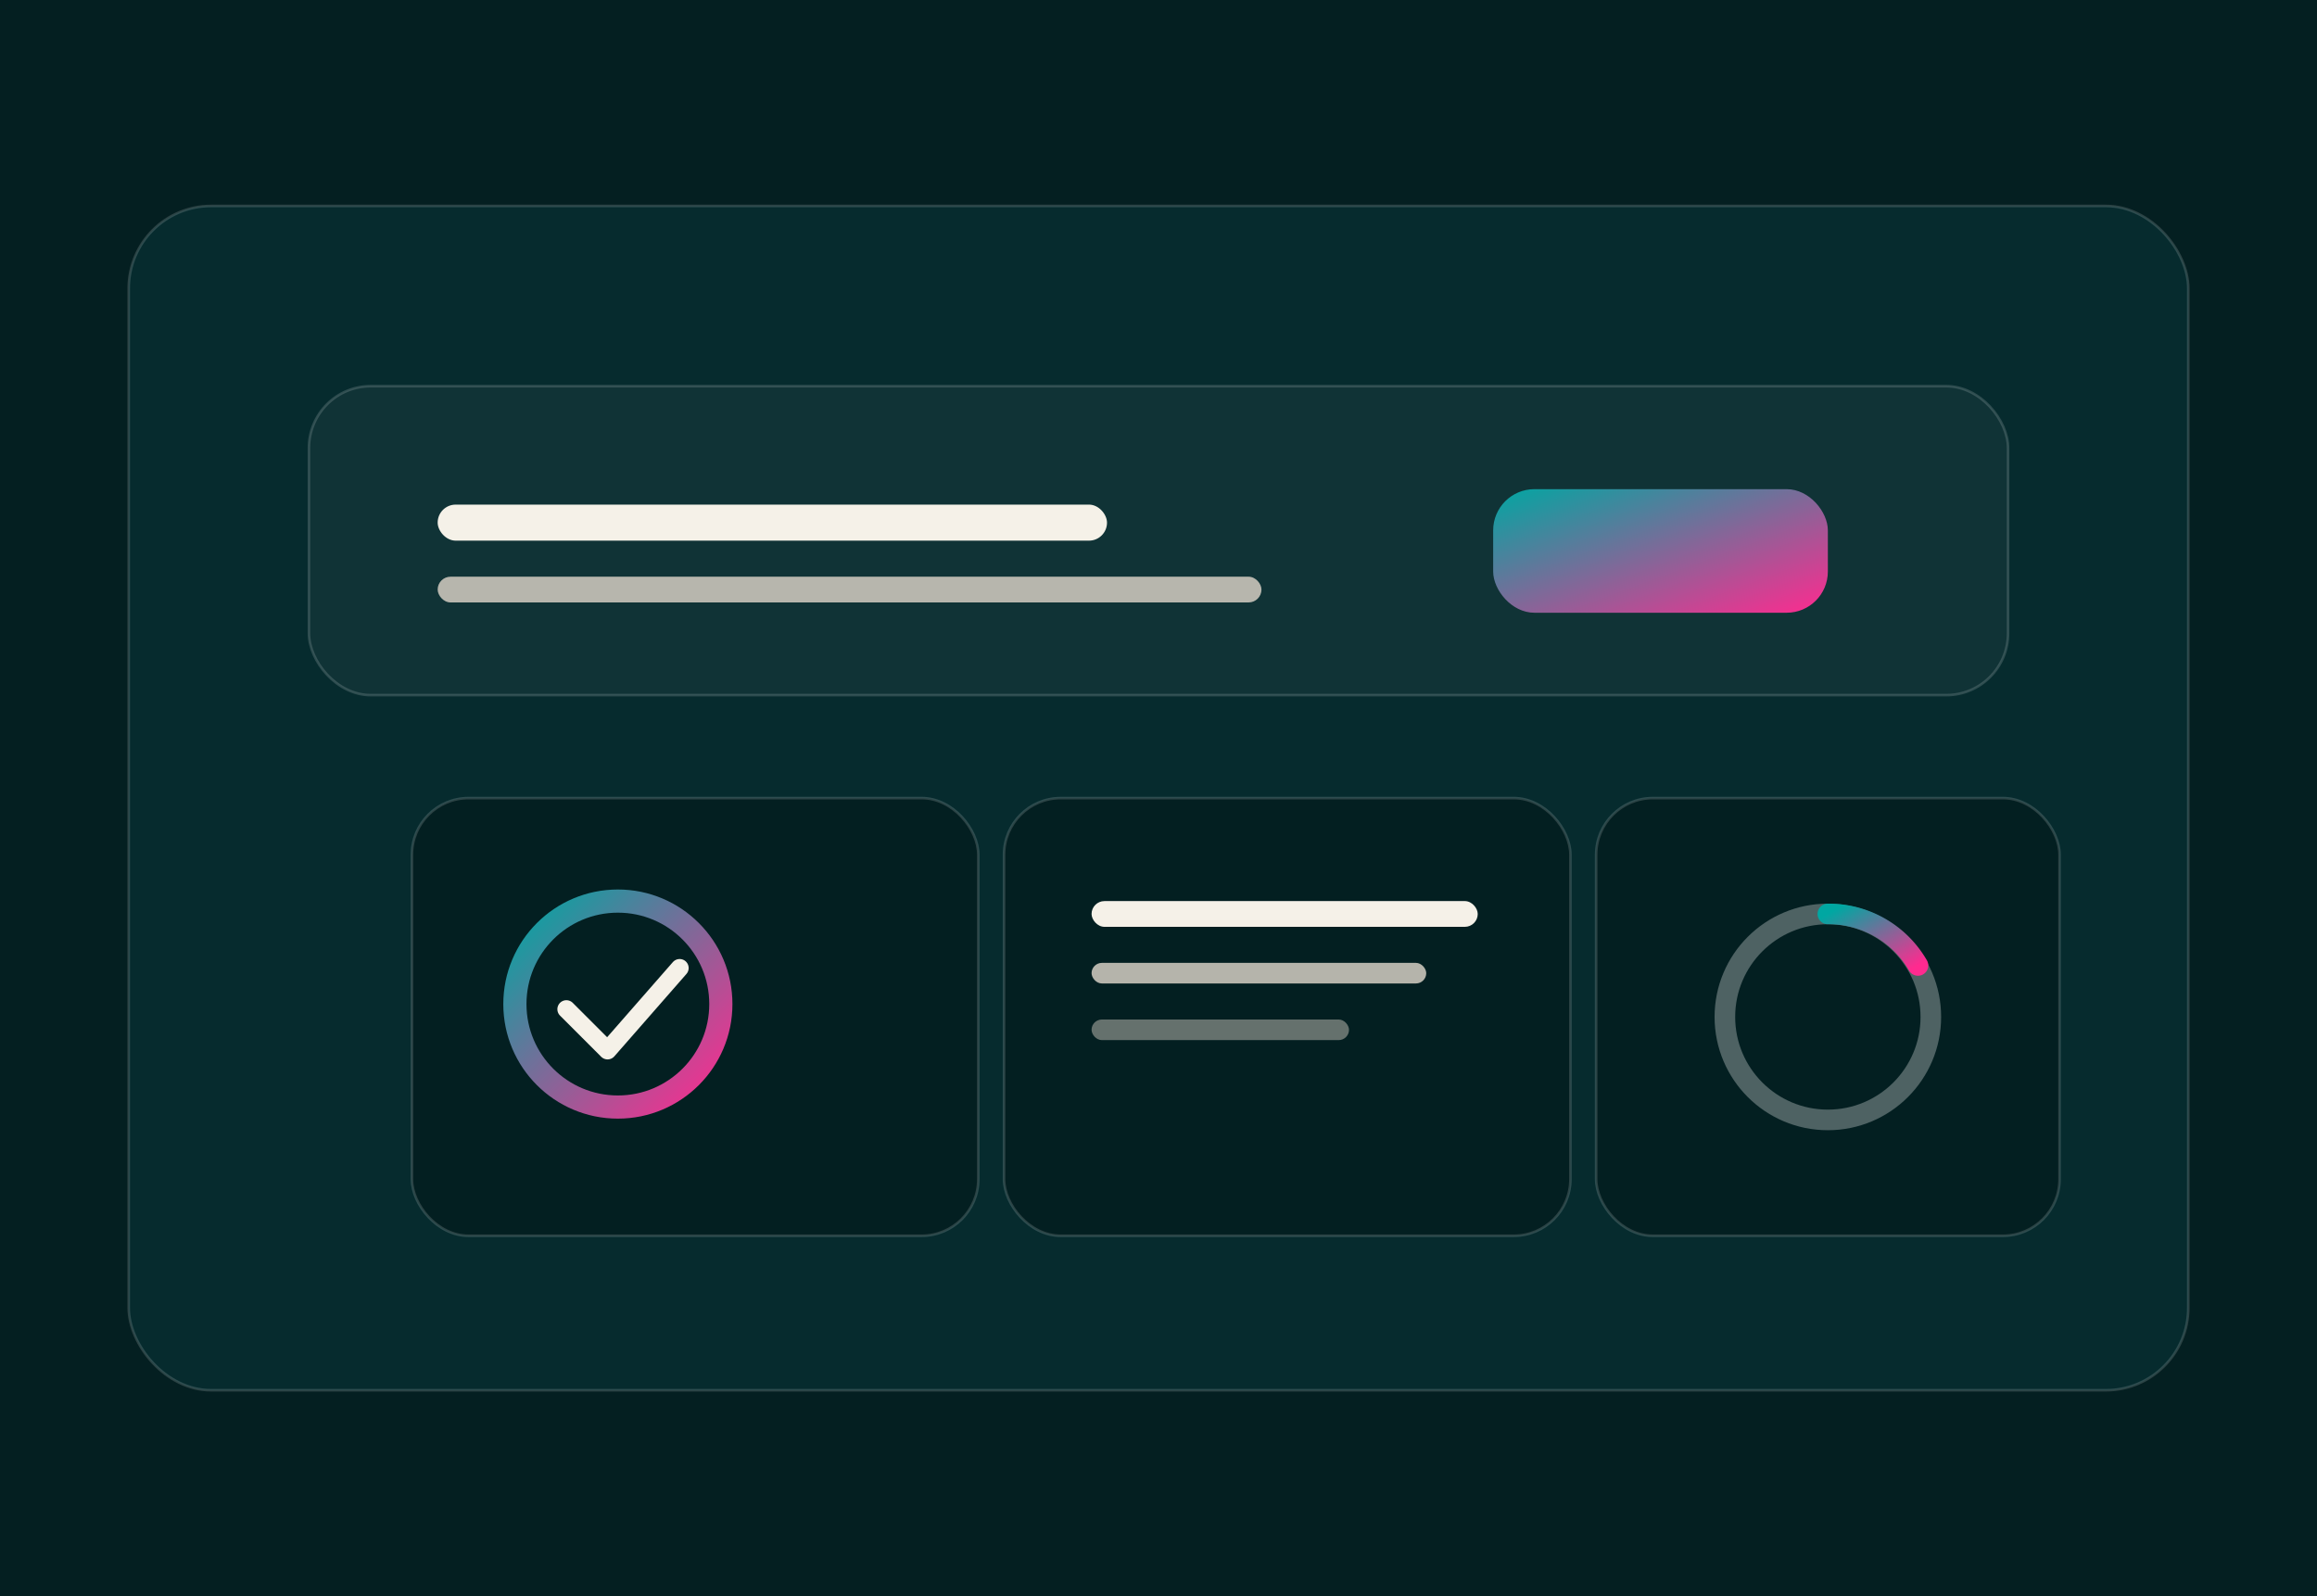 <svg xmlns="http://www.w3.org/2000/svg" viewBox="0 0 900 620">                   <defs>                     <linearGradient id="tbg" x1="0" y1="0" x2="1" y2="1">                       <stop offset="0" stop-color="#00a7a2"/>                       <stop offset="1" stop-color="#ff2a8f"/>                     </linearGradient>                   </defs>                   <rect width="900" height="620" fill="#041f21"/>                   <rect x="50" y="80" width="800" height="460" rx="32" fill="#062b2e" stroke="rgba(255,255,255,.16)"/>                   <g transform="translate(120,150)">                     <rect width="660" height="120" rx="24" fill="rgba(255,255,255,.04)" stroke="rgba(255,255,255,.16)"/>                     <rect x="50" y="46" width="260" height="14" rx="7" fill="#f5f1e8"/>                     <rect x="50" y="74" width="320" height="10" rx="5" fill="rgba(201,196,187,.9)"/>                     <rect x="460" y="40" width="130" height="48" rx="16" fill="url(#tbg)"/>                   </g>                   <g transform="translate(160,310)">                     <rect width="220" height="170" rx="22" fill="rgba(4,31,33,.96)" stroke="rgba(255,255,255,.16)"/>                     <circle cx="80" cy="80" r="40" fill="none" stroke="url(#tbg)" stroke-width="9"/>                     <path d="M60 82 L76 98 L104 66" fill="none" stroke="#f5f1e8" stroke-width="7" stroke-linecap="round" stroke-linejoin="round"/>                   </g>                   <g transform="translate(390,310)">                     <rect width="220" height="170" rx="22" fill="rgba(4,31,33,.96)" stroke="rgba(255,255,255,.16)"/>                     <rect x="34" y="40" width="150" height="10" rx="5" fill="#f5f1e8"/>                     <rect x="34" y="64" width="130" height="8" rx="4" fill="rgba(201,196,187,.9)"/>                     <rect x="34" y="86" width="100" height="8" rx="4" fill="rgba(201,196,187,.5)"/>                     <path d="M40 126 H180" stroke="url(#tbg)" stroke-width="8" stroke-linecap="round"/>                   </g>                   <g transform="translate(620,310)">                     <rect width="180" height="170" rx="22" fill="rgba(4,31,33,.96)" stroke="rgba(255,255,255,.16)"/>                     <circle cx="90" cy="85" r="40" fill="none" stroke="rgba(255,255,255,.3)" stroke-width="8"/>                     <path d="M90 45 A40 40 0 0 1 125 65" fill="none" stroke="url(#tbg)" stroke-width="8" stroke-linecap="round"/>                   </g>                 </svg>